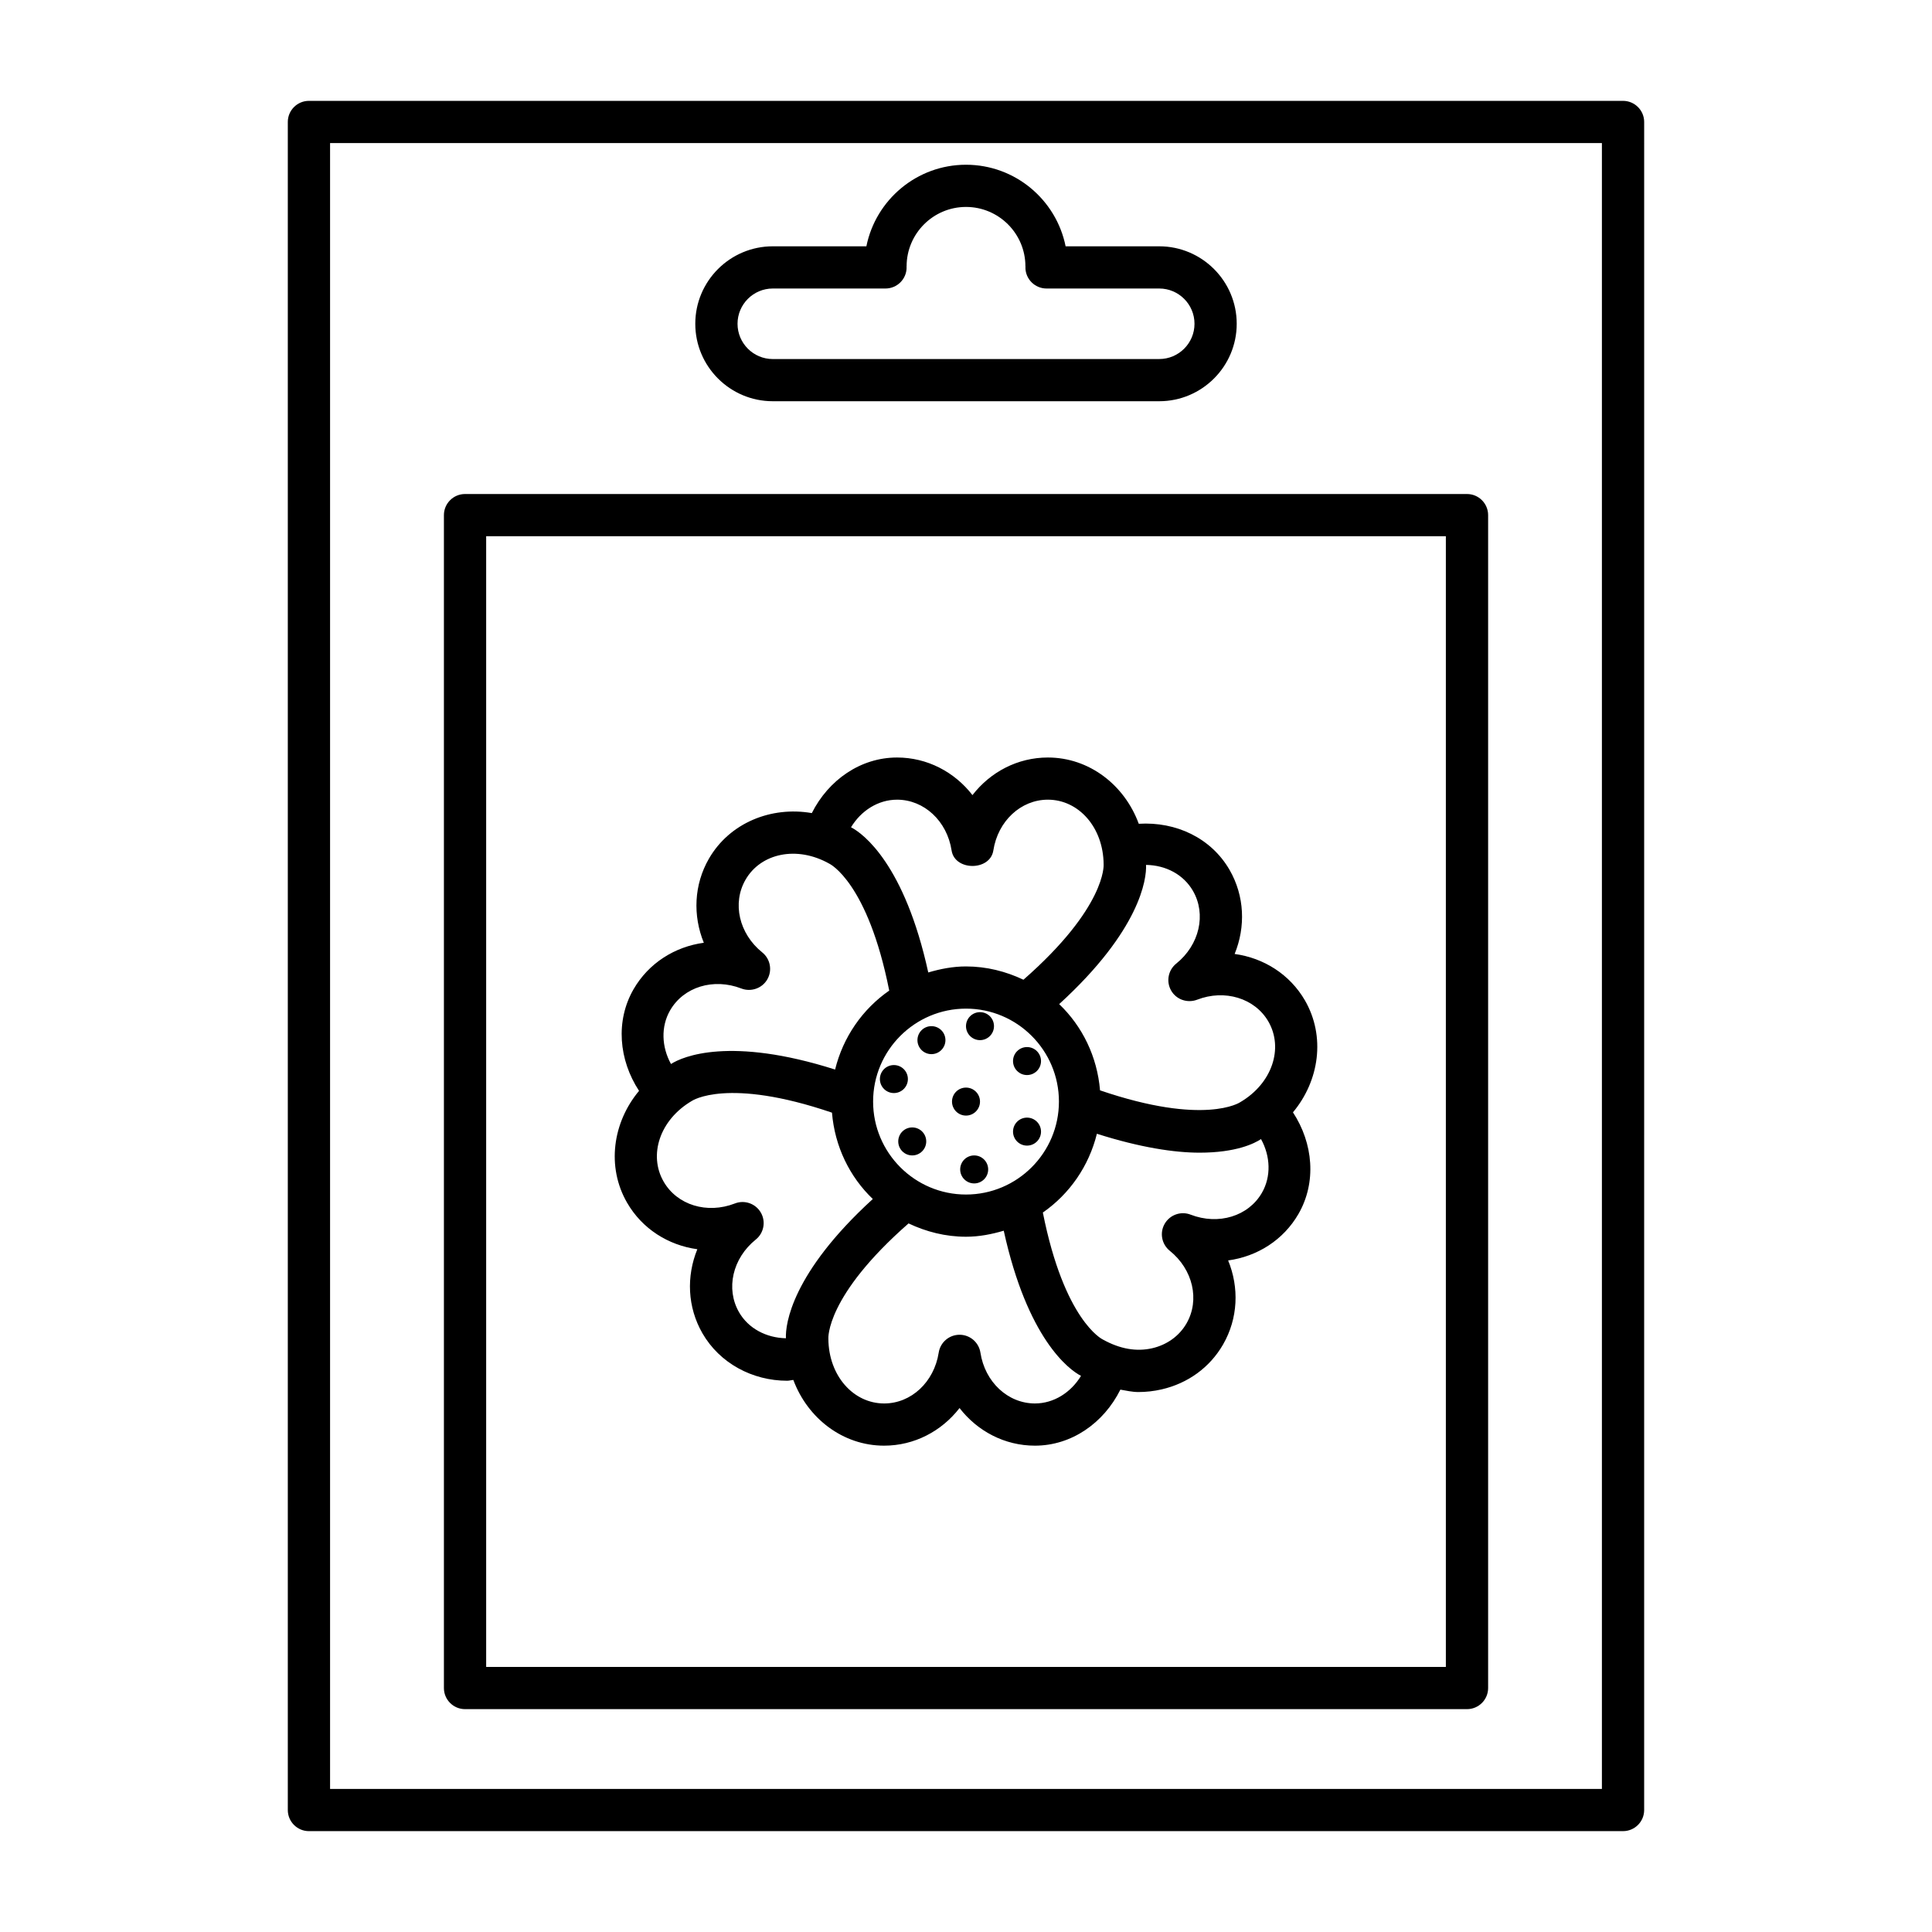 <?xml version="1.0" encoding="UTF-8"?>
<!-- Uploaded to: SVG Repo, www.svgrepo.com, Generator: SVG Repo Mixer Tools -->
<svg fill="#000000" width="800px" height="800px" version="1.1" viewBox="144 144 512 512" xmlns="http://www.w3.org/2000/svg">
 <g>
  <path d="m348.79 250.33h102.42c11.316 0 20.531-9.207 20.531-20.527 0-11.316-9.215-20.527-20.531-20.527h-24.812c-2.477-12.312-13.363-21.617-26.398-21.617s-23.926 9.309-26.398 21.617h-24.812c-11.316 0-20.531 9.207-20.531 20.527-0.004 11.32 9.211 20.527 20.531 20.527zm0-29.871h29.871c3.086 0 5.598-2.504 5.598-5.59 0-0.051-0.027-0.09-0.027-0.141 0.004-0.051 0.027-0.09 0.027-0.141 0-8.684 7.059-15.746 15.742-15.746s15.742 7.066 15.742 15.746c0 0.051 0.027 0.09 0.027 0.141-0.004 0.051-0.027 0.09-0.027 0.141 0 3.086 2.512 5.59 5.598 5.59h29.871c5.148 0 9.34 4.191 9.34 9.344 0 5.152-4.191 9.344-9.34 9.344l-102.42 0.004c-5.148 0-9.34-4.191-9.34-9.344 0-5.156 4.191-9.348 9.34-9.348z"/>
  <path d="m574.12 170.73h-348.25c-3.086 0-5.598 2.504-5.598 5.59v447.36c0 3.086 2.512 5.59 5.598 5.59h348.25c3.086 0 5.598-2.504 5.598-5.59l0.004-447.36c-0.004-3.086-2.516-5.59-5.602-5.59zm-5.598 447.36h-337.05v-436.18h337.05z"/>
  <path d="m267.24 596.94h265.53c3.086 0 5.598-2.504 5.598-5.59v-310.84c0-3.086-2.512-5.59-5.598-5.59h-265.53c-3.086 0-5.598 2.504-5.598 5.59v310.84c0 3.086 2.512 5.59 5.598 5.59zm5.598-310.84h254.33v299.66h-254.33z"/>
  <path d="m489.83 409.13c-4.016-6.93-10.934-11.262-18.637-12.32 2.934-7.195 2.648-15.359-1.352-22.293-4.902-8.453-14.168-12.809-24.055-12.207-3.754-10.246-13.105-17.562-24.086-17.562-8 0-15.223 3.816-19.988 9.961-4.766-6.144-11.988-9.961-19.988-9.961-9.66 0-18.164 5.949-22.586 14.73-10.754-1.867-21.762 2.566-27.258 12.062-4 6.93-4.301 15.094-1.363 22.301-7.699 1.051-14.621 5.391-18.621 12.32-4.824 8.375-3.926 18.711 1.457 26.926-6.996 8.371-8.66 20.125-3.176 29.637 4 6.934 10.922 11.277 18.621 12.336-2.934 7.195-2.637 15.352 1.363 22.293 4.574 7.918 13.23 12.559 22.473 12.559 0.531 0 1.074-0.18 1.609-0.211 3.789 10.172 13.113 17.414 24.055 17.414 8 0 15.223-3.824 19.988-9.965 4.766 6.144 11.973 9.965 19.988 9.965 9.699 0 18.23-6.004 22.637-14.848 1.582 0.277 3.16 0.637 4.762 0.637 2.062 0 4.109-0.23 6.144-0.695 7.016-1.609 12.805-5.836 16.301-11.891 4-6.934 4.301-15.094 1.352-22.289 7.715-1.051 14.637-5.391 18.637-12.32 4.824-8.367 3.926-18.703-1.461-26.93 7.004-8.371 8.668-20.125 3.184-29.648zm-29.68-29.027c3.578 6.211 1.719 14.309-4.438 19.266-2.144 1.727-2.719 4.766-1.34 7.152 1.363 2.383 4.289 3.387 6.867 2.418 7.305-2.84 15.305-0.422 18.895 5.781 4.055 7.023 1.051 16.375-7.453 21.367-0.078 0.066-9.457 6.324-37.16-3.133-0.754-8.957-4.688-16.98-10.828-22.852 21.469-19.609 23.199-33.152 23.02-36.891 5.234 0.074 9.918 2.531 12.438 6.891zm-60.152 80.461c-13.57 0-24.617-11.051-24.617-24.637 0-13.578 11.043-24.629 24.617-24.629 13.586 0 24.629 11.051 24.629 24.629 0 13.586-11.047 24.637-24.629 24.637zm-18.27-104.64c7.168 0 13.258 5.664 14.457 13.469 0.848 5.461 10.211 5.461 11.059 0 1.203-7.801 7.289-13.469 14.457-13.469 8.109 0 14.691 7.277 14.773 17.133 0.012 0.117 0.742 11.32-21.25 30.582-4.641-2.199-9.766-3.523-15.23-3.523-3.492 0-6.805 0.66-9.996 1.598-6.234-28.527-17.164-36.785-20.469-38.477 2.684-4.434 7.219-7.312 12.199-7.312zm-60.137 55.824c3.578-6.207 11.48-8.641 18.883-5.781 2.527 0.969 5.488-0.02 6.867-2.418 1.379-2.391 0.805-5.426-1.34-7.152-6.156-4.957-8.016-13.059-4.422-19.27 4.027-7.004 13.586-9.105 22.227-4.227 0.105 0.047 10.164 4.965 15.848 33.617-7.078 4.914-12.234 12.32-14.344 20.926-27.789-8.84-40.375-3.484-43.492-1.469-2.496-4.539-2.719-9.906-0.227-14.227zm18.266 80.012c-3.59-6.219-1.719-14.312 4.422-19.258 2.156-1.727 2.731-4.766 1.352-7.152-1.379-2.391-4.312-3.422-6.867-2.422-7.398 2.875-15.332 0.418-18.895-5.789-4.055-7.023-1.051-16.367 7.453-21.367 0.082-0.055 9.398-6.363 37.16 3.094 0.742 8.965 4.676 17.004 10.82 22.883-21.473 19.617-23.199 33.168-23.023 36.902-5.191-0.105-9.941-2.582-12.422-6.891zm78.422 24.172c-7.168 0-13.258-5.664-14.457-13.469-0.422-2.723-2.769-4.738-5.527-4.738s-5.106 2.008-5.527 4.731c-1.215 7.809-7.289 13.477-14.457 13.477-8.109 0-14.703-7.277-14.785-17.125-0.012-0.117-0.738-11.32 21.25-30.59 4.641 2.199 9.766 3.531 15.23 3.531 3.492 0 6.805-0.66 9.996-1.598 6.254 28.496 17.164 36.773 20.48 38.469-2.695 4.43-7.231 7.312-12.203 7.312zm60.137-55.82c-3.562 6.191-11.496 8.641-18.895 5.781-2.578-0.996-5.488 0.035-6.867 2.422-1.379 2.383-0.805 5.418 1.34 7.148 6.156 4.949 8.027 13.051 4.438 19.266-1.926 3.332-5.16 5.664-9.105 6.574-4.121 0.934-8.477 0.238-13.105-2.34-0.117-0.047-10.172-5.012-15.855-33.629 7.062-4.902 12.203-12.293 14.32-20.875 11.516 3.66 20.555 5.012 27.215 5.012 9.68 0 14.551-2.445 16.281-3.602 2.504 4.543 2.727 9.922 0.234 14.242z"/>
  <path d="m403.71 412.23c-2.047 0-3.711 1.66-3.711 3.711 0 2.047 1.66 3.707 3.711 3.707 2.047 0 3.707-1.66 3.707-3.707 0-2.051-1.656-3.711-3.707-3.711z"/>
  <path d="m403.71 435.93c0-2.047-1.66-3.707-3.711-3.707-2.047 0-3.707 1.66-3.707 3.707s1.66 3.711 3.707 3.711c2.051 0 3.711-1.664 3.711-3.711z"/>
  <path d="m390.84 415.94c-2.047 0-3.707 1.66-3.707 3.707 0 2.047 1.66 3.711 3.707 3.711s3.711-1.66 3.711-3.711c0-2.043-1.66-3.707-3.711-3.707z"/>
  <path d="m416.17 428.9c2.047 0 3.711-1.66 3.711-3.707 0-2.047-1.66-3.711-3.711-3.711-2.047 0-3.707 1.66-3.707 3.711 0 2.047 1.66 3.707 3.707 3.707z"/>
  <path d="m385.75 442.78c-2.047 0-3.707 1.66-3.707 3.707s1.66 3.711 3.707 3.711 3.711-1.66 3.711-3.711c0-2.047-1.66-3.707-3.711-3.707z"/>
  <path d="m402.17 450.2c-2.047 0-3.711 1.66-3.711 3.707s1.66 3.711 3.711 3.711c2.047 0 3.707-1.66 3.707-3.711 0-2.047-1.66-3.707-3.707-3.707z"/>
  <path d="m416.17 440.18c-2.047 0-3.707 1.66-3.707 3.711 0 2.047 1.66 3.707 3.707 3.707s3.711-1.66 3.711-3.707c0-2.051-1.66-3.711-3.711-3.711z"/>
  <path d="m384.6 429.96c0-2.047-1.66-3.707-3.711-3.707-2.047 0-3.707 1.66-3.707 3.707s1.66 3.711 3.707 3.711c2.051 0 3.711-1.66 3.711-3.711z"/>
 </g>
</svg>